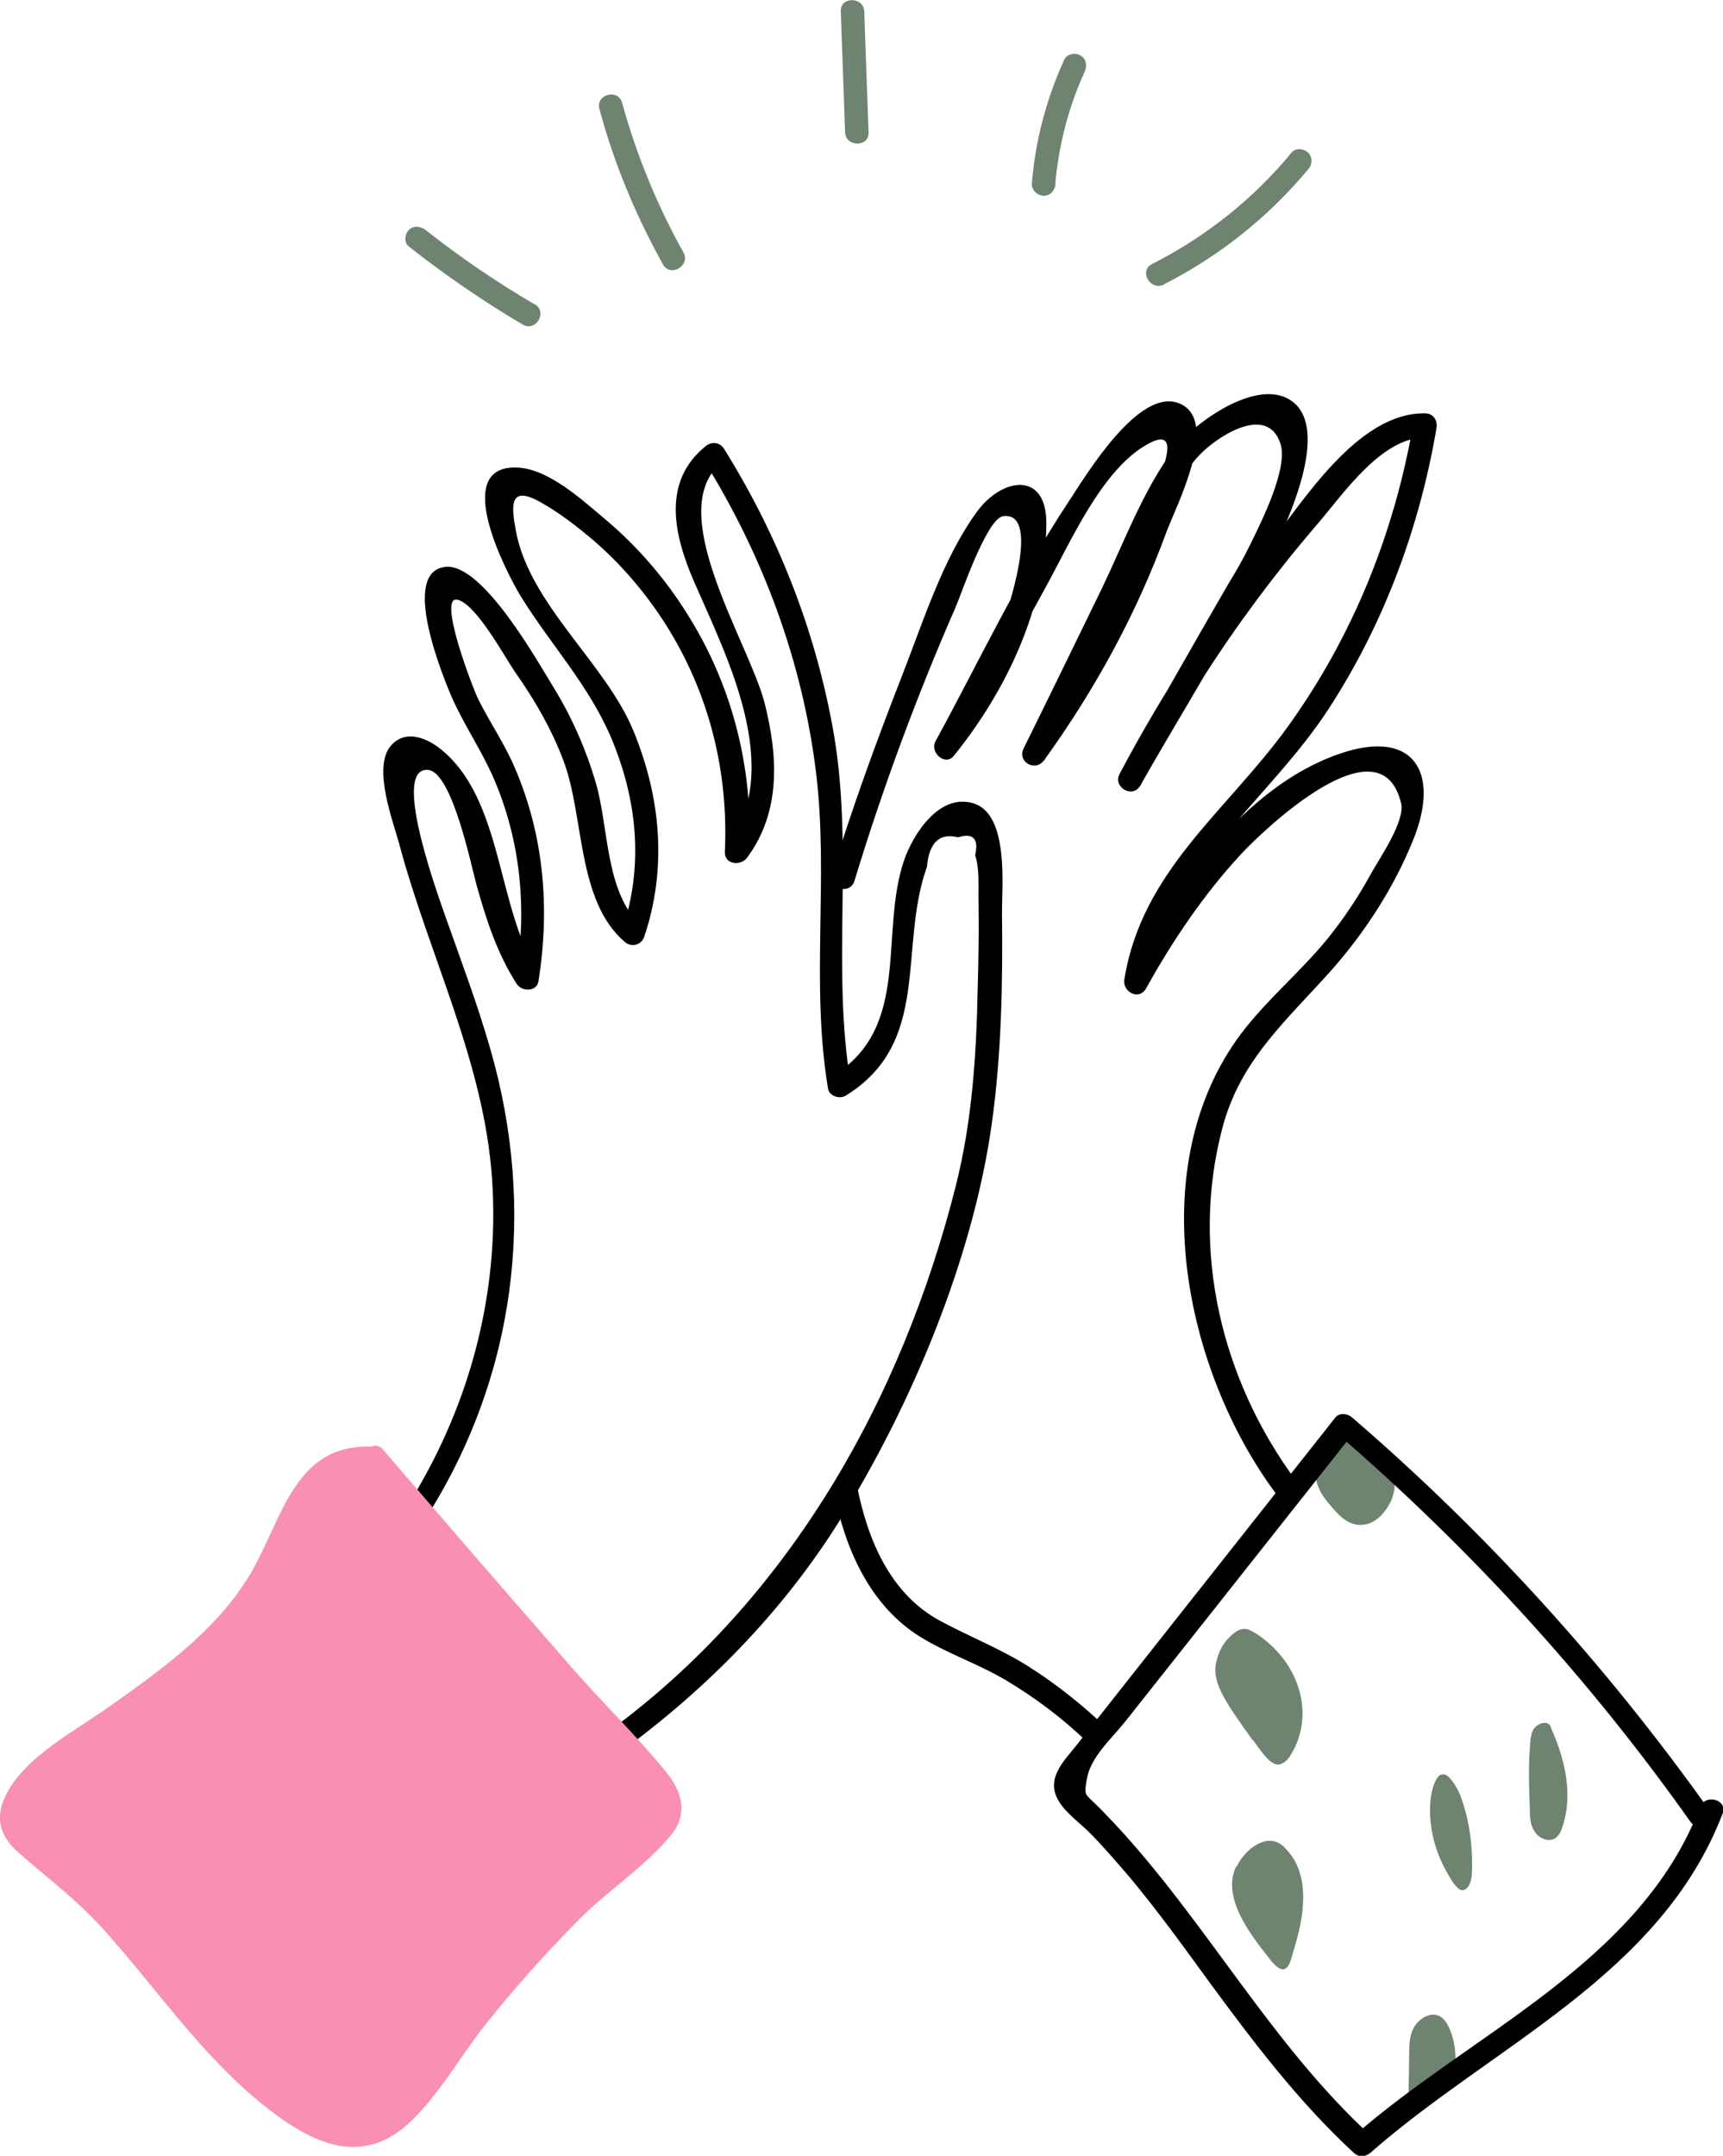 <?xml version="1.0" encoding="UTF-8"?>
<svg id="Calque_2" data-name="Calque 2" xmlns="http://www.w3.org/2000/svg" viewBox="0 0 40.41 50.54">
  <defs>
    <style>
      .cls-1 {
        fill: #f98fb5;
      }

      .cls-2 {
        fill: #6e8470;
      }
    </style>
  </defs>
  <g id="Calque_1-2" data-name="Calque 1">
    <g id="SERVICE_CLIENT_-_ROSE" data-name="SERVICE CLIENT - ROSE">
      <path class="cls-2" d="M29.39,40.8c.27,.38,.46,.62,.64,.56,.12-.04,.2-.14,.26-.25,.28-.46,.33-1.04,.16-1.55-.16-.51-.52-.95-.97-1.25-.08-.05-.16-.1-.25-.12-.21-.03-.38,.18-.45,.25-.21,.24-.25,.51-.27,.6-.06,.45,.25,.89,.87,1.76Z"/>
      <path class="cls-2" d="M33.72,41.67c-.21,.25-.34,1.23,.2,2.2,.09,.16,.27,.49,.41,.44,.14-.05,.18-.23,.19-.38,.05-1-.22-1.75-.33-1.97-.15-.27-.26-.38-.36-.36-.06,0-.1,.05-.12,.08Z"/>
      <path class="cls-2" d="M35.9,40.73c-.07,.71-.03,1.31-.02,1.7,0,.23,.02,.37,.12,.52,.1,.15,.31,.24,.47,.15,.09-.06,.14-.16,.17-.26,.26-.75,.07-1.59-.26-2.32,0-.02-.02-.08-.07-.11-.09-.05-.23,0-.31,.09-.08,.08-.09,.19-.09,.23Z"/>
      <path class="cls-2" d="M33.03,49.43l.02-1.25c0-.23,0-.48,.13-.68s.39-.34,.59-.23c.11,.06,.18,.18,.23,.3,.12,.28,.16,.6,.12,.91"/>
      <path class="cls-2" d="M28.99,43.76c-.34,.72,.32,1.57,.76,2.13,.12,.16,.27,.32,.38,.27,.09-.04,.12-.14,.15-.23,.13-.43,.26-.86,.28-1.31,.02-.38-.03-.88-.38-1.25-.08-.09-.18-.19-.33-.21-.33-.05-.7,.28-.85,.61Z"/>
      <path class="cls-2" d="M30.85,34.48c-.01,.38,.21,.65,.35,.81,.17,.2,.39,.47,.73,.46,.37-.01,.6-.38,.65-.48,.03-.04,.15-.27,.13-.56-.03-.58-.6-1.3-1.16-1.18-.39,.08-.68,.53-.69,.95Z"/>
      <path d="M9.93,35.68c2.17-3.35,2.67-7.31,1.56-11.12-.29-1.01-.66-1.99-1.01-2.98-.12-.36-1.35-3.61-.44-3.53,.57,.05,1.02,2.29,1.14,2.71,.23,.82,.48,1.59,.94,2.31,.12,.18,.47,.19,.51-.07,.27-1.71,.13-3.41-.56-5.01-.24-.56-.58-1.05-.85-1.59-.13-.26-.97-2.45-.49-2.34,.44,.1,1.11,1.35,1.36,1.71,.45,.64,.84,1.31,1.12,2.05,.5,1.31,.31,3.29,1.44,4.26,.16,.14,.39,.08,.46-.12,.54-1.61,.39-3.27-.26-4.84s-2.43-2.95-2.75-4.67c-.11-.59-.16-1.09,.57-.68,.45,.25,.86,.57,1.25,.9,.66,.57,1.23,1.24,1.7,1.98,1.01,1.6,1.47,3.44,1.38,5.32-.01,.3,.37,.34,.52,.14,.8-1.08,.73-2.38,.41-3.64-.38-1.44-2.39-4.5-1-5.63l-.43-.06c1.39,2.23,2.32,4.72,2.64,7.34,.3,2.46-.13,4.95,.28,7.4,.03,.18,.27,.25,.41,.17,2.03-1.25,1.23-3.46,1.91-5.37,.05-.57,.3-.8,.73-.69,.35-.11,.49,.03,.4,.42,.11,.32,.07,.77,.08,1.1,.01,.68,0,1.36-.02,2.03-.03,1.55-.13,3.1-.51,4.61-1.27,5.03-3.92,9.71-8.13,12.79-.28,.21,0,.69,.28,.48,2.02-1.48,3.77-3.26,5.11-5.39,1.69-2.7,3.14-6.17,3.58-9.32,.23-1.64,.26-3.32,.24-4.97,0-.62,.16-2.27-.65-2.54s-1.44,.72-1.65,1.34c-.58,1.72,.18,3.9-1.66,5.04l.41,.17c-.45-2.7,.07-5.45-.39-8.16-.41-2.39-1.3-4.66-2.58-6.71-.1-.16-.3-.17-.43-.06-1.04,.84-.74,2.1-.27,3.18,.78,1.79,2.12,4.38,.77,6.2l.52,.14c.1-1.97-.4-3.93-1.46-5.6-.52-.83-1.17-1.58-1.92-2.21-.54-.45-1.33-1.19-2.08-1.21-1.53-.04-.25,2.44,.11,3.03,.7,1.13,1.59,2.07,2.12,3.32,.61,1.46,.76,2.99,.25,4.51l.46-.12c-.86-.74-.77-2.33-1.08-3.36-.23-.78-.56-1.53-.99-2.23-.37-.6-1.66-2.91-2.53-2.82-1.08,.11-.05,2.59,.13,3.02,.29,.67,.71,1.27,1,1.94,.63,1.46,.78,3.04,.53,4.61l.51-.07c-.98-1.51-.81-4.06-2.3-5.24-.33-.26-.82-.45-1.15-.07-.45,.51,.07,1.83,.2,2.33,.7,2.61,1.98,5.08,2.17,7.82s-.56,5.47-2.06,7.79c-.19,.3,.28,.58,.48,.28h0Z"/>
      <path d="M19.56,34.99c.26,1.31,.83,2.63,2,3.37,.64,.4,1.37,.64,2.03,1.03,.69,.41,1.34,.9,1.92,1.46,.26,.24,.65-.15,.39-.39-.54-.51-1.13-.98-1.76-1.38-.66-.42-1.38-.7-2.07-1.07-1.19-.63-1.72-1.91-1.97-3.17-.07-.35-.6-.2-.53,.15h0Z"/>
      <path d="M30.4,34.72c-1.75-2.36-2.49-5.41-1.73-8.28,.42-1.6,1.52-2.53,2.57-3.71,.79-.9,1.45-1.92,1.9-3.03,.65-1.59,.02-2.63-1.72-2.03-2.27,.78-3.91,3.21-5.01,5.21l.51,.21c.42-2.69,2.82-4.29,4.24-6.47,1.3-2,2.13-4.24,2.53-6.58,.03-.18-.07-.35-.27-.35-1.59-.02-2.87,2.09-3.74,3.19-1.3,1.65-2.44,3.41-3.42,5.26-.17,.31,.3,.59,.48,.28,.97-1.7,2.02-3.38,2.93-5.12,.38-.74,1.59-3.15,.65-3.88-.8-.62-2.35,.51-2.82,1.15-.7,.95-1.14,2.15-1.65,3.21-.61,1.25-1.22,2.51-1.84,3.76-.16,.32,.27,.57,.48,.28,1.19-1.65,2.16-3.42,2.86-5.33,.22-.6,1.3-2.66,.29-3.04-.94-.35-2.15,1.66-2.57,2.3-1.18,1.78-2.11,3.76-3.13,5.63-.14,.26,.23,.59,.43,.34,1.22-1.51,2.17-3.48,2.17-5.46,0-1.22-1.04-1.07-1.63-.26-.8,1.1-1.26,2.58-1.75,3.83-.6,1.54-1.17,3.09-1.65,4.67-.1,.34,.43,.49,.53,.15,.66-2.17,1.46-4.33,2.37-6.41,.13-.29,.73-2.09,1.12-2.14,.9-.11,.09,2.25-.04,2.61-.35,.96-.86,1.83-1.51,2.62l.43,.34c.71-1.32,1.42-2.64,2.14-3.95,.56-1.02,1.27-2.65,2.3-3.27,.91-.55,.4,.58,.24,1.09-.26,.79-.56,1.57-.91,2.33-.6,1.3-1.34,2.52-2.17,3.68l.48,.28c.78-1.6,1.56-3.2,2.35-4.81,.38-.77,.73-1.82,1.37-2.43,.42-.4,1.52-1.1,1.82-.19,.19,.58-.46,1.86-.71,2.37-.16,.33-.34,.64-.53,.95-.85,1.47-1.69,2.95-2.53,4.43l.48,.28c.76-1.44,1.61-2.83,2.57-4.14,.51-.7,1.05-1.38,1.61-2.03,.59-.69,1.49-2.01,2.5-2l-.27-.35c-.44,2.57-1.42,5.01-2.95,7.13-1.43,1.98-3.42,3.37-3.83,5.92-.05,.29,.34,.51,.51,.21,.63-1.13,1.35-2.2,2.23-3.15,.53-.57,3.27-3.19,3.75-1.19,.1,.42-.5,1.28-.71,1.66-.3,.55-.65,1.07-1.05,1.56-.63,.76-1.4,1.4-1.99,2.18-2.33,3.1-1.34,7.88,.81,10.78,.21,.28,.69,0,.48-.28h0Z"/>
      <path class="cls-2" d="M12.53,7.13c-.89-.52-1.74-1.1-2.55-1.74-.12-.09-.28-.11-.39,0-.1,.1-.12,.3,0,.39,.85,.67,1.74,1.28,2.67,1.83,.31,.18,.59-.3,.28-.48h0Z"/>
      <path class="cls-2" d="M16.03,5.92c-.62-1.11-1.1-2.28-1.44-3.51-.09-.34-.63-.2-.53,.15,.34,1.27,.85,2.49,1.49,3.64,.17,.31,.65,.03,.48-.28h0Z"/>
      <path class="cls-2" d="M20.37,3.1c-.03-.94-.07-1.89-.1-2.83-.01-.35-.57-.36-.55,0,.03,.94,.07,1.89,.1,2.83,.01,.35,.57,.36,.55,0h0Z"/>
      <path class="cls-2" d="M24.75,4.31c.08-.91,.31-1.8,.69-2.63,.06-.14,.04-.3-.1-.38-.12-.07-.32-.04-.38,.1-.42,.92-.68,1.9-.76,2.91-.01,.15,.14,.28,.28,.28,.16,0,.26-.13,.28-.28h0Z"/>
      <path class="cls-2" d="M27.29,6.67c1.3-.66,2.46-1.58,3.39-2.7,.1-.11,.11-.28,0-.39-.1-.1-.3-.12-.39,0-.9,1.09-2.01,1.97-3.27,2.61-.32,.16-.04,.64,.28,.48h0Z"/>
      <path d="M40.09,42.44c-2.42-3.4-5.22-6.49-8.38-9.21-.1-.09-.29-.12-.39,0-1.37,1.73-2.74,3.47-4.11,5.2l-1.95,2.47c-.33,.41-.75,.81-.42,1.34,.18,.29,.52,.52,.76,.77,.32,.33,.62,.68,.92,1.03,.63,.76,1.22,1.57,1.8,2.37,1.05,1.43,2.12,2.85,3.43,4.06,.12,.11,.27,.1,.39,0,2.88-2.53,6.8-4.15,8.26-7.95,.13-.33-.41-.48-.53-.15-1.41,3.66-5.34,5.27-8.11,7.7h.39c-2.36-2.17-3.87-5.04-6.05-7.36-.13-.13-.25-.27-.39-.4-.26-.26-.29-.2-.22-.6,.08-.51,.58-.95,.9-1.35l1.75-2.21c1.2-1.52,2.4-3.03,3.6-4.55h-.39c3.12,2.69,5.91,5.74,8.29,9.1,.2,.29,.68,.01,.48-.28h0Z"/>
      <g>
        <path class="cls-1" d="M8.8,34.2c3.34,3.87,5.75,6.64,6.45,7.34,.13,.13,.59,.56,.49,1-.06,.25-.26,.42-.46,.59-1.92,1.6-3.63,3.46-5.07,5.51-.5,.72-1.14,1.54-2.01,1.5-.34-.02-.66-.18-.95-.35-2.61-1.57-3.97-4.66-6.46-6.42-.21-.15-.45-.32-.51-.57-.05-.2,.04-.41,.13-.59,.6-1.19,4.57-2.84,5.88-5.45,.45-.91,.68-2.09,1.69-2.45,.33-.12,.63-.11,.84-.09Z"/>
        <path class="cls-1" d="M8.6,34.39c1.88,2.18,3.75,4.38,5.68,6.52,.21,.24,.43,.47,.65,.7,.13,.14,.34,.29,.41,.45,.3,.65-.53,1.1-.89,1.42-1.32,1.17-2.53,2.46-3.61,3.85-.47,.6-.87,1.27-1.38,1.84-.33,.36-.68,.66-1.19,.67-.55,.01-1.05-.36-1.48-.67-1.18-.87-2.09-2.04-3.02-3.17-.45-.55-.9-1.09-1.4-1.6-.27-.28-.56-.55-.85-.8-.25-.21-.69-.41-.87-.68-.59-.86,1.68-2.07,2.15-2.4,1.11-.78,2.23-1.6,3.08-2.68s1.13-3.5,2.92-3.38c.35,.02,.34-.52,0-.54-1.75-.12-2.11,1.41-2.76,2.67-.75,1.49-2.19,2.51-3.52,3.45-.78,.55-1.9,1.13-2.36,2-.29,.54-.18,.99,.26,1.38,.71,.62,1.42,1.15,2.05,1.86,1.2,1.34,2.22,2.85,3.62,4,1.14,.93,2.38,1.61,3.59,.41,.66-.65,1.13-1.5,1.7-2.22,.69-.87,1.44-1.7,2.22-2.49,.66-.66,1.54-1.23,2.13-1.95,.41-.49,.28-1.01-.1-1.48-.7-.86-1.51-1.64-2.24-2.48-1.48-1.69-2.95-3.39-4.41-5.09-.23-.26-.61,.12-.38,.38Z"/>
      </g>
    </g>
  </g>
</svg>